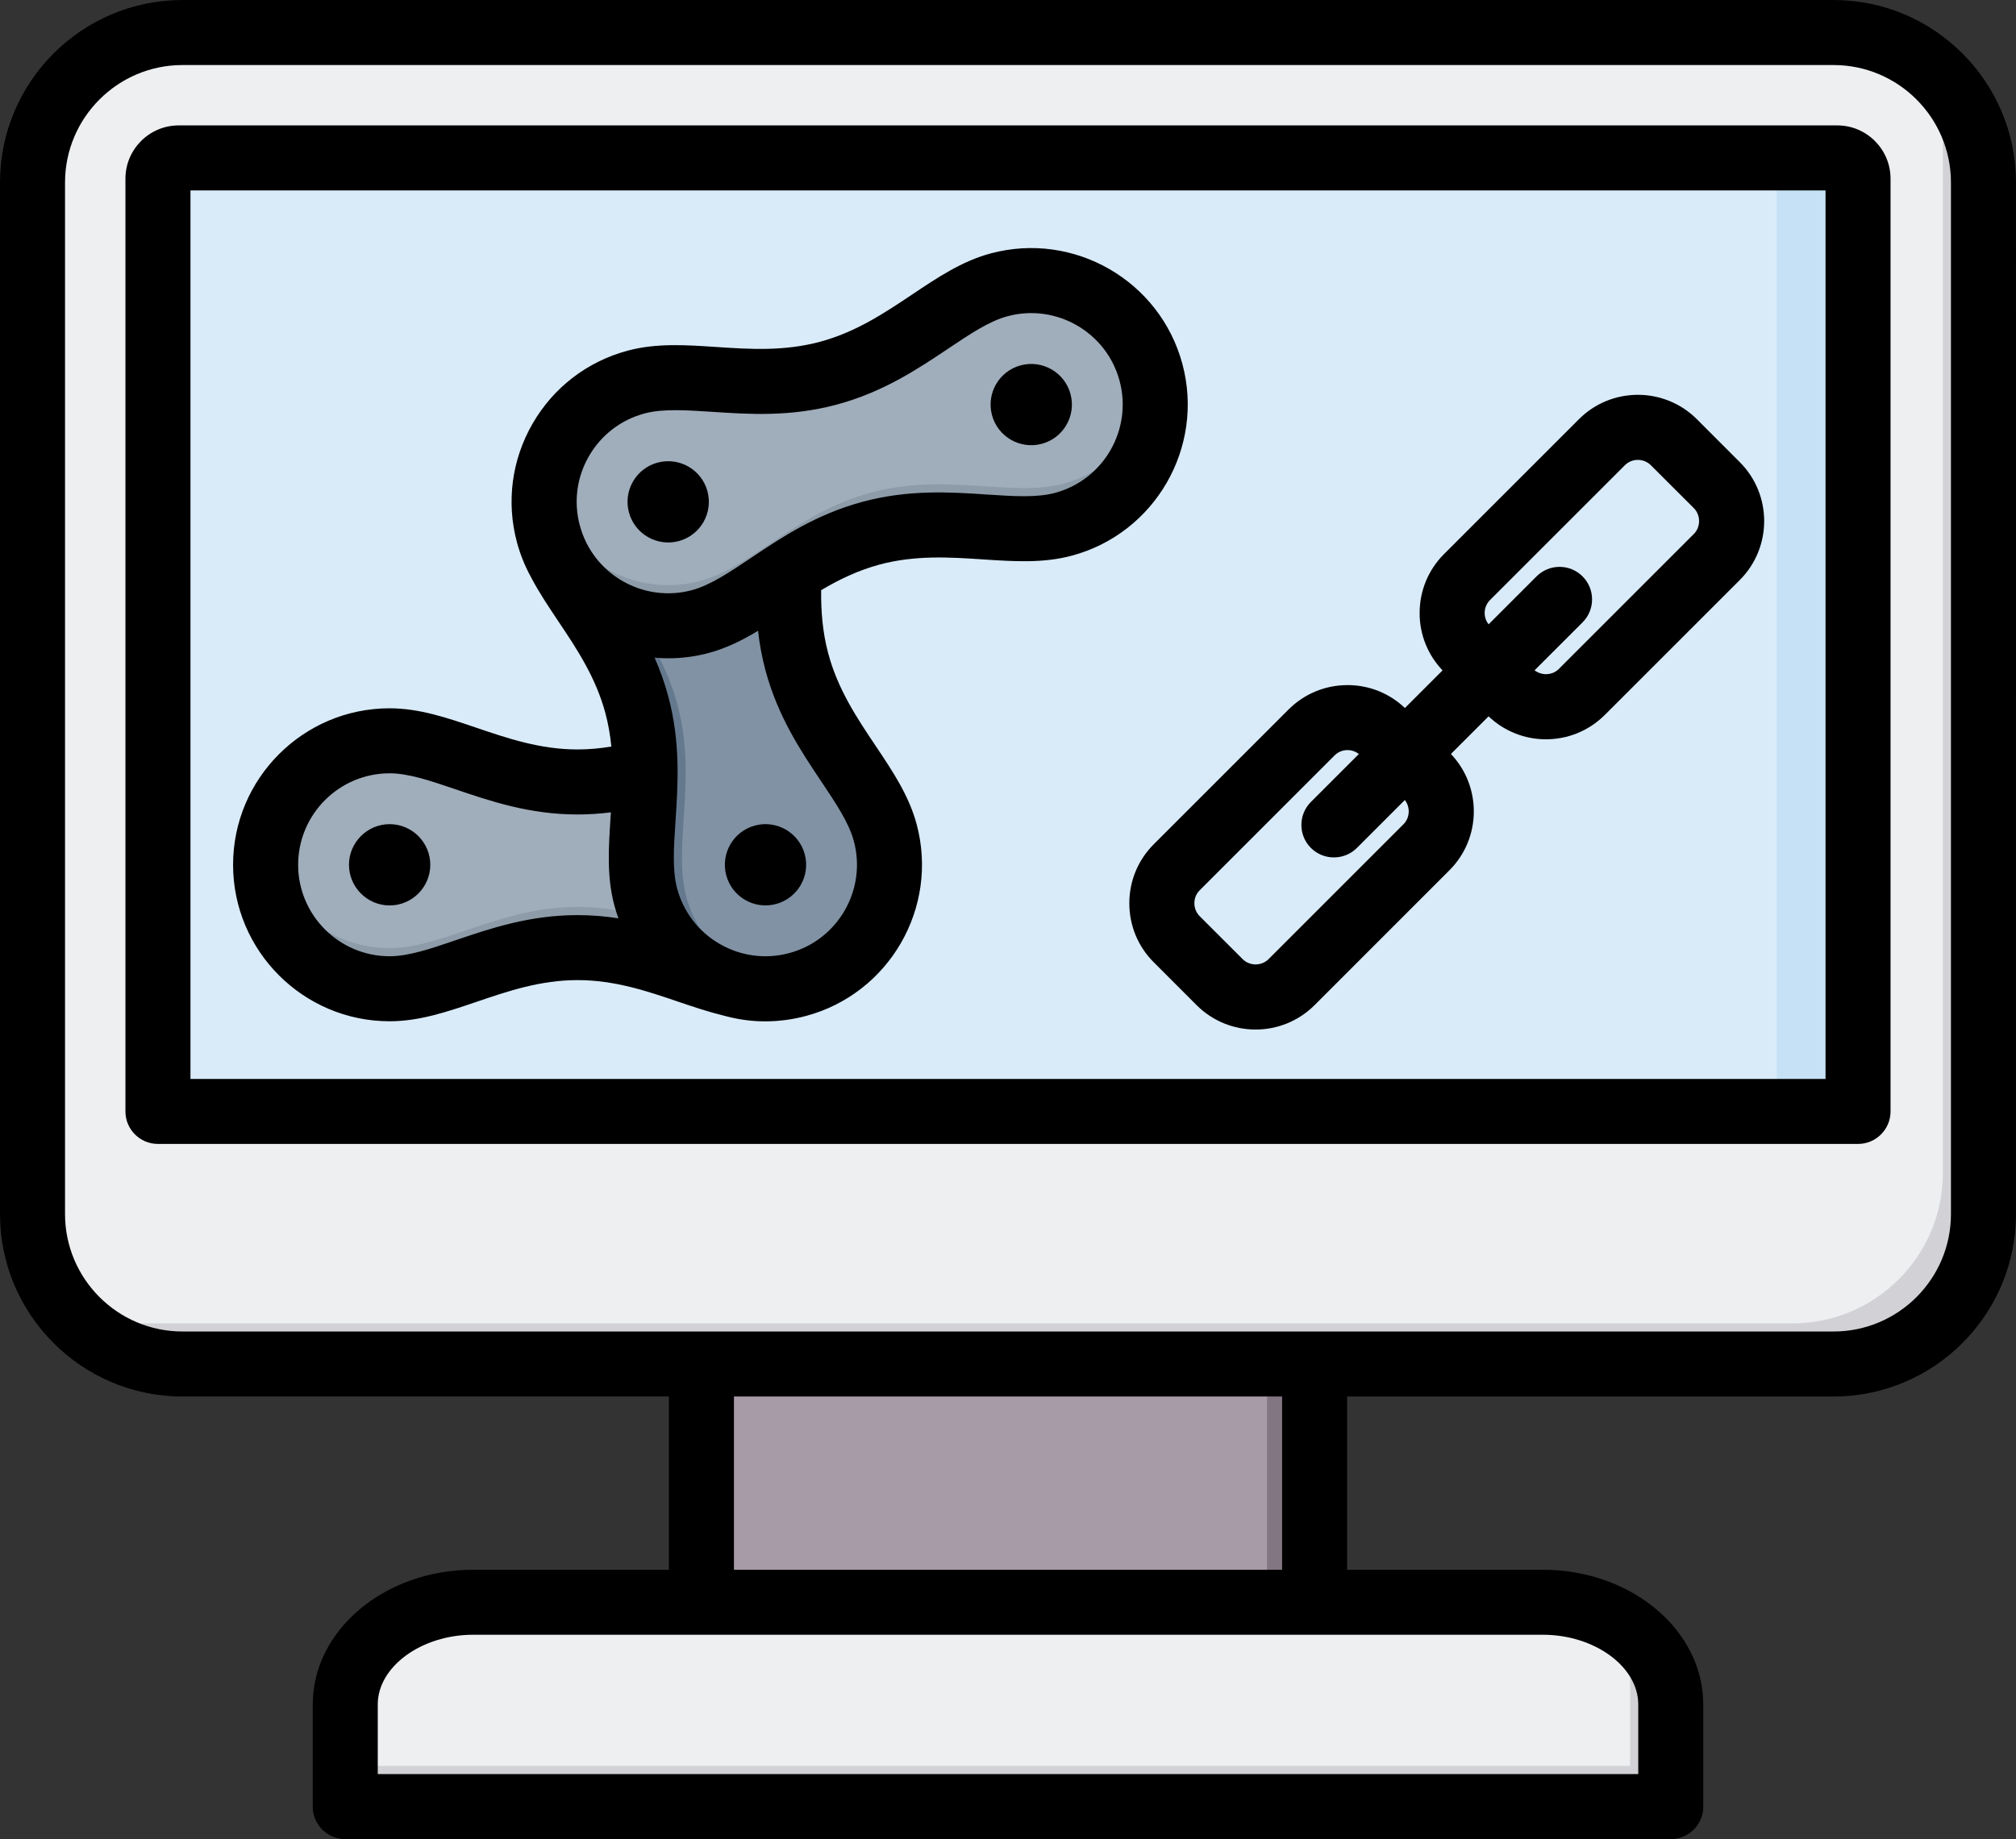 <?xml version="1.0" encoding="utf-8"?>
<!-- Generator: Adobe Illustrator 27.6.1, SVG Export Plug-In . SVG Version: 6.00 Build 0)  -->
<!DOCTYPE svg PUBLIC "-//W3C//DTD SVG 1.1//EN" "http://www.w3.org/Graphics/SVG/1.1/DTD/svg11.dtd">
<svg version="1.1" id="Layer_1" xmlns:x="http://ns.adobe.com/Extensibility/1.0/" xmlns:i="http://ns.adobe.com/AdobeIllustrator/10.0/" xmlns:graph="http://ns.adobe.com/Graphs/1.0/"
	 xmlns="http://www.w3.org/2000/svg" xmlns:xlink="http://www.w3.org/1999/xlink" x="0px" y="0px" width="87.675px" height="80px"
	 viewBox="0 0 87.675 80" style="enable-background:new 0 0 87.675 80;" xml:space="preserve">
<rect x="0" y="0" width="87.675" height="80" fill="#333333" stroke="none"/>
<style type="text/css">
	.st0{fill-rule:evenodd;clip-rule:evenodd;fill:#A79BA7;}
	.st1{fill-rule:evenodd;clip-rule:evenodd;fill:#837683;}
	.st2{fill-rule:evenodd;clip-rule:evenodd;fill:#EDEFF0;}
	.st3{fill-rule:evenodd;clip-rule:evenodd;fill:#D2D2D6;}
	.st4{fill-rule:evenodd;clip-rule:evenodd;fill:#D9EBF9;}
	.st5{fill-rule:evenodd;clip-rule:evenodd;fill:#C6E1F5;}
	.st6{fill-rule:evenodd;clip-rule:evenodd;fill:#A0ADBB;}
	.st7{fill-rule:evenodd;clip-rule:evenodd;fill:#8D9CA8;}
	.st8{fill-rule:evenodd;clip-rule:evenodd;fill:#8192A5;}
	.st9{fill-rule:evenodd;clip-rule:evenodd;fill:#65798E;}
	.st10{fill-rule:evenodd;clip-rule:evenodd;}
</style>
<g>
	<g>
		<path class="st0" d="M30.504,56.92H57.17v15.189H30.504V56.92z"/>
		<path class="st1" d="M55.102,56.92h2.068v15.189h-2.068V56.92z"/>
		<path class="st2" d="M15.013,78.585h57.648V74.14c0-2.444-2.503-4.444-5.562-4.444H20.576c-3.059,0-5.562,2-5.562,4.444
			L15.013,78.585L15.013,78.585z"/>
		<path class="st3" d="M15.013,78.585h57.648V74.14c0-1.453-0.884-2.748-2.244-3.561c0.306,0.549,0.476,1.156,0.476,1.793v4.444
			h-55.88V78.585z"/>
		<path class="st2" d="M7.937,1.415h71.801c3.587,0,6.523,2.935,6.523,6.523V52.81c0,3.587-2.935,6.523-6.523,6.523H7.937
			c-3.587,0-6.523-2.935-6.523-6.523V7.938C1.414,4.35,4.349,1.415,7.937,1.415z"/>
		<path class="st3" d="M83.376,2.531c1.737,1.175,2.884,3.163,2.884,5.406V52.81c0,3.587-2.935,6.523-6.523,6.523H7.937
			c-2.243,0-4.231-1.147-5.406-2.884c1.074,0.728,2.341,1.117,3.638,1.116H77.97c3.587,0,6.523-2.935,6.523-6.523V6.17
			C84.494,4.873,84.105,3.605,83.376,2.531z"/>
		<path class="st4" d="M7.773,6.869h72.128c0.498,0,0.905,0.407,0.905,0.905v40.619H6.869V7.774
			C6.869,7.276,7.276,6.869,7.773,6.869z"/>
		<path class="st5" d="M76.366,6.869h3.535c0.498,0,0.905,0.407,0.905,0.905v40.619h-3.535V7.774
			C77.271,7.276,76.864,6.869,76.366,6.869z"/>
		<path class="st6" d="M16.945,32.224c2.33,0,4.781,1.791,8.173,1.791s5.843-1.791,8.173-1.791c2.978,0,5.393,2.414,5.393,5.393
			c0,2.978-2.414,5.393-5.393,5.393c-2.33,0-4.781-1.791-8.173-1.791s-5.842,1.791-8.173,1.791c-2.978,0-5.393-2.414-5.393-5.393
			C11.552,34.639,13.967,32.224,16.945,32.224z"/>
		<path class="st7" d="M38.611,36.733c0.047,0.288,0.072,0.583,0.072,0.884c0,2.978-2.414,5.393-5.393,5.393
			c-2.33,0-4.781-1.791-8.173-1.791s-5.842,1.791-8.173,1.791c-2.978,0-5.393-2.414-5.393-5.393c0-0.301,0.025-0.596,0.072-0.884
			c0.422,2.558,2.643,4.509,5.32,4.509c2.33,0,4.781-1.791,8.173-1.791s5.843,1.791,8.173,1.791
			C35.968,41.242,38.189,39.291,38.611,36.733L38.611,36.733z"/>
		<path class="st8" d="M34.269,20.433c0.603,2.251-0.492,5.081,0.386,8.358c0.878,3.276,3.242,5.18,3.845,7.431
			c0.771,2.877-0.936,5.834-3.813,6.605c-2.877,0.771-5.834-0.936-6.605-3.813c-0.603-2.251,0.492-5.082-0.386-8.358
			s-3.242-5.18-3.845-7.431c-0.771-2.877,0.936-5.834,3.813-6.605C30.541,15.849,33.498,17.556,34.269,20.433L34.269,20.433z"/>
		<path class="st9" d="M34.171,42.937c-2.707,0.451-5.365-1.219-6.09-3.925c-0.603-2.251,0.492-5.082-0.386-8.358
			c-0.878-3.276-3.242-5.18-3.845-7.431c-0.771-2.877,0.936-5.834,3.813-6.605c0.744-0.2,1.523-0.238,2.283-0.112
			c-0.172,0.029-0.343,0.065-0.515,0.112c-2.877,0.771-4.584,3.728-3.813,6.605c0.603,2.251,2.967,4.155,3.845,7.431
			c0.878,3.276-0.218,6.107,0.386,8.358C30.414,41.12,32.152,42.599,34.171,42.937z"/>
		<path class="st6" d="M27.664,16.619c2.251-0.603,5.082,0.492,8.358-0.386c3.276-0.878,5.18-3.242,7.431-3.845
			c2.877-0.771,5.834,0.936,6.605,3.813c0.771,2.877-0.936,5.834-3.813,6.605c-2.251,0.603-5.082-0.492-8.358,0.386
			c-3.276,0.878-5.18,3.242-7.431,3.845c-2.877,0.771-5.834-0.936-6.605-3.813C23.08,20.347,24.787,17.39,27.664,16.619
			L27.664,16.619z"/>
		<path class="st7" d="M50.169,16.717c0.451,2.707-1.219,5.365-3.925,6.09c-2.251,0.603-5.082-0.492-8.358,0.386
			c-3.276,0.878-5.18,3.242-7.431,3.845c-2.877,0.771-5.834-0.936-6.605-3.813c-0.2-0.744-0.238-1.523-0.112-2.283
			c0.029,0.172,0.066,0.343,0.112,0.515c0.771,2.877,3.728,4.584,6.605,3.813c2.251-0.603,4.155-2.967,7.431-3.845
			c3.276-0.878,6.107,0.218,8.358-0.386C48.352,20.475,49.831,18.737,50.169,16.717z"/>
		<path class="st10" d="M43.141,18.057c-0.253-0.943,0.306-1.912,1.249-2.165c0,0,0.001,0,0.001,0
			c0.943-0.253,1.912,0.308,2.165,1.25c0.253,0.943-0.308,1.913-1.25,2.164C44.363,19.557,43.394,18.999,43.141,18.057
			L43.141,18.057z M27.352,22.287c-0.253-0.943,0.308-1.913,1.25-2.165c0.943-0.251,1.913,0.307,2.165,1.25
			c0.253,0.944-0.307,1.913-1.249,2.165C28.574,23.789,27.605,23.229,27.352,22.287z M32.834,35.91
			c0.943-0.253,1.912,0.308,2.164,1.249c0.253,0.944-0.307,1.912-1.25,2.165s-1.911-0.308-2.164-1.249
			C31.332,37.131,31.89,36.163,32.834,35.91z M15.177,37.618c0-0.974,0.796-1.768,1.768-1.768c0.974,0,1.768,0.794,1.768,1.768
			c0,0.973-0.794,1.768-1.768,1.768C15.973,39.385,15.177,38.591,15.177,37.618z M16.945,33.638c-2.194,0-3.979,1.785-3.979,3.98
			c0,2.193,1.785,3.978,3.979,3.978c0.822,0,1.769-0.321,2.864-0.694c1.509-0.515,3.22-1.096,5.309-1.096
			c0.625,0,1.215,0.053,1.777,0.14c-0.068-0.186-0.127-0.375-0.178-0.566c-0.334-1.246-0.25-2.519-0.161-3.866
			c0.003-0.058,0.009-0.118,0.013-0.179c-0.481,0.062-0.965,0.094-1.45,0.094c-2.089,0-3.8-0.582-5.309-1.096
			C18.714,33.96,17.767,33.638,16.945,33.638z M25.615,19.84c-0.532,0.912-0.675,2-0.398,3.019c0.567,2.118,2.753,3.382,4.873,2.812
			c0.794-0.212,1.625-0.769,2.586-1.413c1.324-0.888,2.827-1.892,4.844-2.432c2.018-0.541,3.821-0.421,5.412-0.314
			c1.154,0.076,2.151,0.141,2.946-0.071c2.118-0.567,3.38-2.753,2.813-4.873c-0.567-2.118-2.754-3.38-4.872-2.813
			c-0.796,0.212-1.626,0.767-2.586,1.413c-1.326,0.886-2.828,1.891-4.846,2.432c-2.018,0.541-3.821,0.42-5.412,0.314
			c-0.572-0.037-1.108-0.072-1.597-0.072c-0.497,0-0.948,0.035-1.348,0.143C27.005,18.261,26.145,18.92,25.615,19.84L25.615,19.84z
			 M35.723,34.002c-0.888-1.325-1.893-2.828-2.434-4.845c-0.15-0.564-0.258-1.139-0.322-1.719c-0.682,0.413-1.379,0.759-2.145,0.966
			c-0.574,0.154-1.166,0.231-1.76,0.231c-0.2,0-0.398-0.008-0.594-0.027c0.228,0.52,0.433,1.076,0.594,1.68
			c0.541,2.018,0.421,3.822,0.317,5.412c-0.078,1.155-0.144,2.151,0.068,2.946c0.276,1.026,0.933,1.885,1.854,2.415
			c0.921,0.532,1.992,0.673,3.02,0.398c2.119-0.567,3.381-2.753,2.812-4.871C36.921,35.793,36.366,34.964,35.723,34.002
			L35.723,34.002z M16.945,44.424c1.291,0,2.498-0.41,3.776-0.844c1.364-0.465,2.777-0.946,4.397-0.946
			c1.621,0,3.032,0.481,4.398,0.946c0.677,0.23,1.323,0.445,1.978,0.604c0.053,0.016,0.108,0.028,0.161,0.041
			c0.004,0.002,0.006,0.002,0.009,0.003v-0.001c0.528,0.133,1.071,0.201,1.615,0.201c0.592,0,1.186-0.078,1.773-0.235
			c3.625-0.972,5.784-4.713,4.813-8.338c-0.334-1.246-1.042-2.305-1.794-3.426c-0.803-1.2-1.632-2.439-2.051-4.004
			c-0.26-0.968-0.317-1.909-0.308-2.753c0.769-0.457,1.595-0.859,2.54-1.114c1.565-0.418,3.053-0.32,4.492-0.225
			c1.347,0.09,2.62,0.173,3.866-0.161c3.625-0.971,5.783-4.711,4.813-8.336c-0.972-3.625-4.711-5.784-8.338-4.813
			c-1.246,0.334-2.305,1.043-3.426,1.794c-1.2,0.802-2.439,1.631-4.004,2.051c-1.566,0.42-3.055,0.321-4.493,0.226
			c-1.348-0.091-2.621-0.174-3.866,0.159c-1.755,0.472-3.224,1.598-4.133,3.173c-0.908,1.573-1.151,3.408-0.681,5.165
			c0.145,0.536,0.355,1.053,0.625,1.539h-0.002c0.34,0.644,0.745,1.249,1.172,1.888c0.803,1.199,1.631,2.437,2.052,4.004
			c0.126,0.476,0.212,0.961,0.258,1.451c-0.508,0.086-0.991,0.127-1.471,0.127c-1.621,0-3.033-0.481-4.397-0.944
			c-1.278-0.434-2.485-0.846-3.776-0.846c-3.753,0-6.806,3.055-6.806,6.807S13.192,44.424,16.945,44.424L16.945,44.424z
			 M52.172,38.729l5.87-5.871c0.149-0.148,0.352-0.231,0.562-0.23c0.182,0,0.354,0.062,0.492,0.171l-2.086,2.086
			c-0.551,0.552-0.551,1.447,0,1.999c0.266,0.265,0.626,0.414,1.001,0.413c0.375,0,0.735-0.148,1.001-0.413l2.084-2.084
			c0.242,0.31,0.225,0.77-0.058,1.053l-5.869,5.869c-0.305,0.305-0.822,0.305-1.125,0l-1.87-1.869
			c-0.149-0.149-0.232-0.352-0.23-0.563C51.94,39.081,52.023,38.878,52.172,38.729L52.172,38.729z M64.567,26.667
			c0-0.214,0.083-0.415,0.231-0.564l5.869-5.868c0.15-0.148,0.353-0.231,0.564-0.23c0.205,0,0.41,0.078,0.562,0.23l1.871,1.868
			c0.304,0.305,0.304,0.822,0,1.125l-5.871,5.871c-0.283,0.283-0.745,0.3-1.054,0.058l2.085-2.084
			c0.552-0.551,0.553-1.446,0.002-1.999c-0.001-0.001-0.001-0.001-0.002-0.002c-0.551-0.552-1.448-0.552-2,0l-2.085,2.085
			C64.628,27.018,64.567,26.845,64.567,26.667L64.567,26.667z M49.114,39.291c-0.003-0.961,0.378-1.884,1.059-2.563l5.869-5.869
			c0.684-0.682,1.595-1.058,2.563-1.058c0.929-0.002,1.823,0.355,2.494,0.997l1.637-1.637c-0.642-0.671-1-1.565-0.997-2.494
			c0-0.97,0.377-1.881,1.059-2.563l5.871-5.871c1.412-1.412,3.712-1.412,5.126,0l1.868,1.87c1.414,1.413,1.414,3.713,0,5.127
			l-5.869,5.868c-0.707,0.707-1.635,1.061-2.563,1.061c-0.929,0-1.822-0.358-2.494-0.999l-1.637,1.637
			c1.348,1.419,1.328,3.666-0.063,5.057l-5.869,5.871c-0.68,0.679-1.602,1.06-2.563,1.059c-0.928,0-1.856-0.354-2.563-1.059
			l-1.868-1.87C49.49,41.172,49.114,40.262,49.114,39.291L49.114,39.291z M79.392,46.933V8.283H8.283v38.65L79.392,46.933
			L79.392,46.933z M79.902,5.455H7.772c-1.278,0-2.317,1.041-2.317,2.319v40.572c0,0.78,0.632,1.414,1.414,1.414h73.936
			c0.781,0,1.414-0.635,1.414-1.414V7.775C82.22,6.496,81.181,5.455,79.902,5.455L79.902,5.455z M84.846,52.81V7.939
			c0-2.818-2.29-5.11-5.108-5.11H7.937c-2.818,0-5.109,2.293-5.109,5.11V52.81c0,2.818,2.291,5.109,5.109,5.109h71.802
			C82.556,57.919,84.846,55.628,84.846,52.81z M55.757,68.283H31.919v-7.536h23.839V68.283z M71.247,74.14v3.031H16.429V74.14
			c0-1.642,1.898-3.03,4.147-3.03H67.1C69.348,71.11,71.247,72.498,71.247,74.14z M79.739,0H7.937C3.56,0,0,3.562,0,7.939V52.81
			c0,4.377,3.561,7.937,7.937,7.937H29.09v7.536h-8.514c-3.847,0-6.975,2.628-6.975,5.857v4.446c0,0.781,0.633,1.414,1.414,1.414
			c0,0,0,0,0,0h57.646c0.781,0,1.413-0.633,1.413-1.413c0,0,0-0.001,0-0.001V74.14c0-3.229-3.128-5.857-6.975-5.857h-8.514v-7.536
			h21.153c4.376,0,7.936-3.56,7.936-7.937V7.939C87.675,3.562,84.115,0,79.739,0L79.739,0z"/>
	</g>
</g>
</svg>
